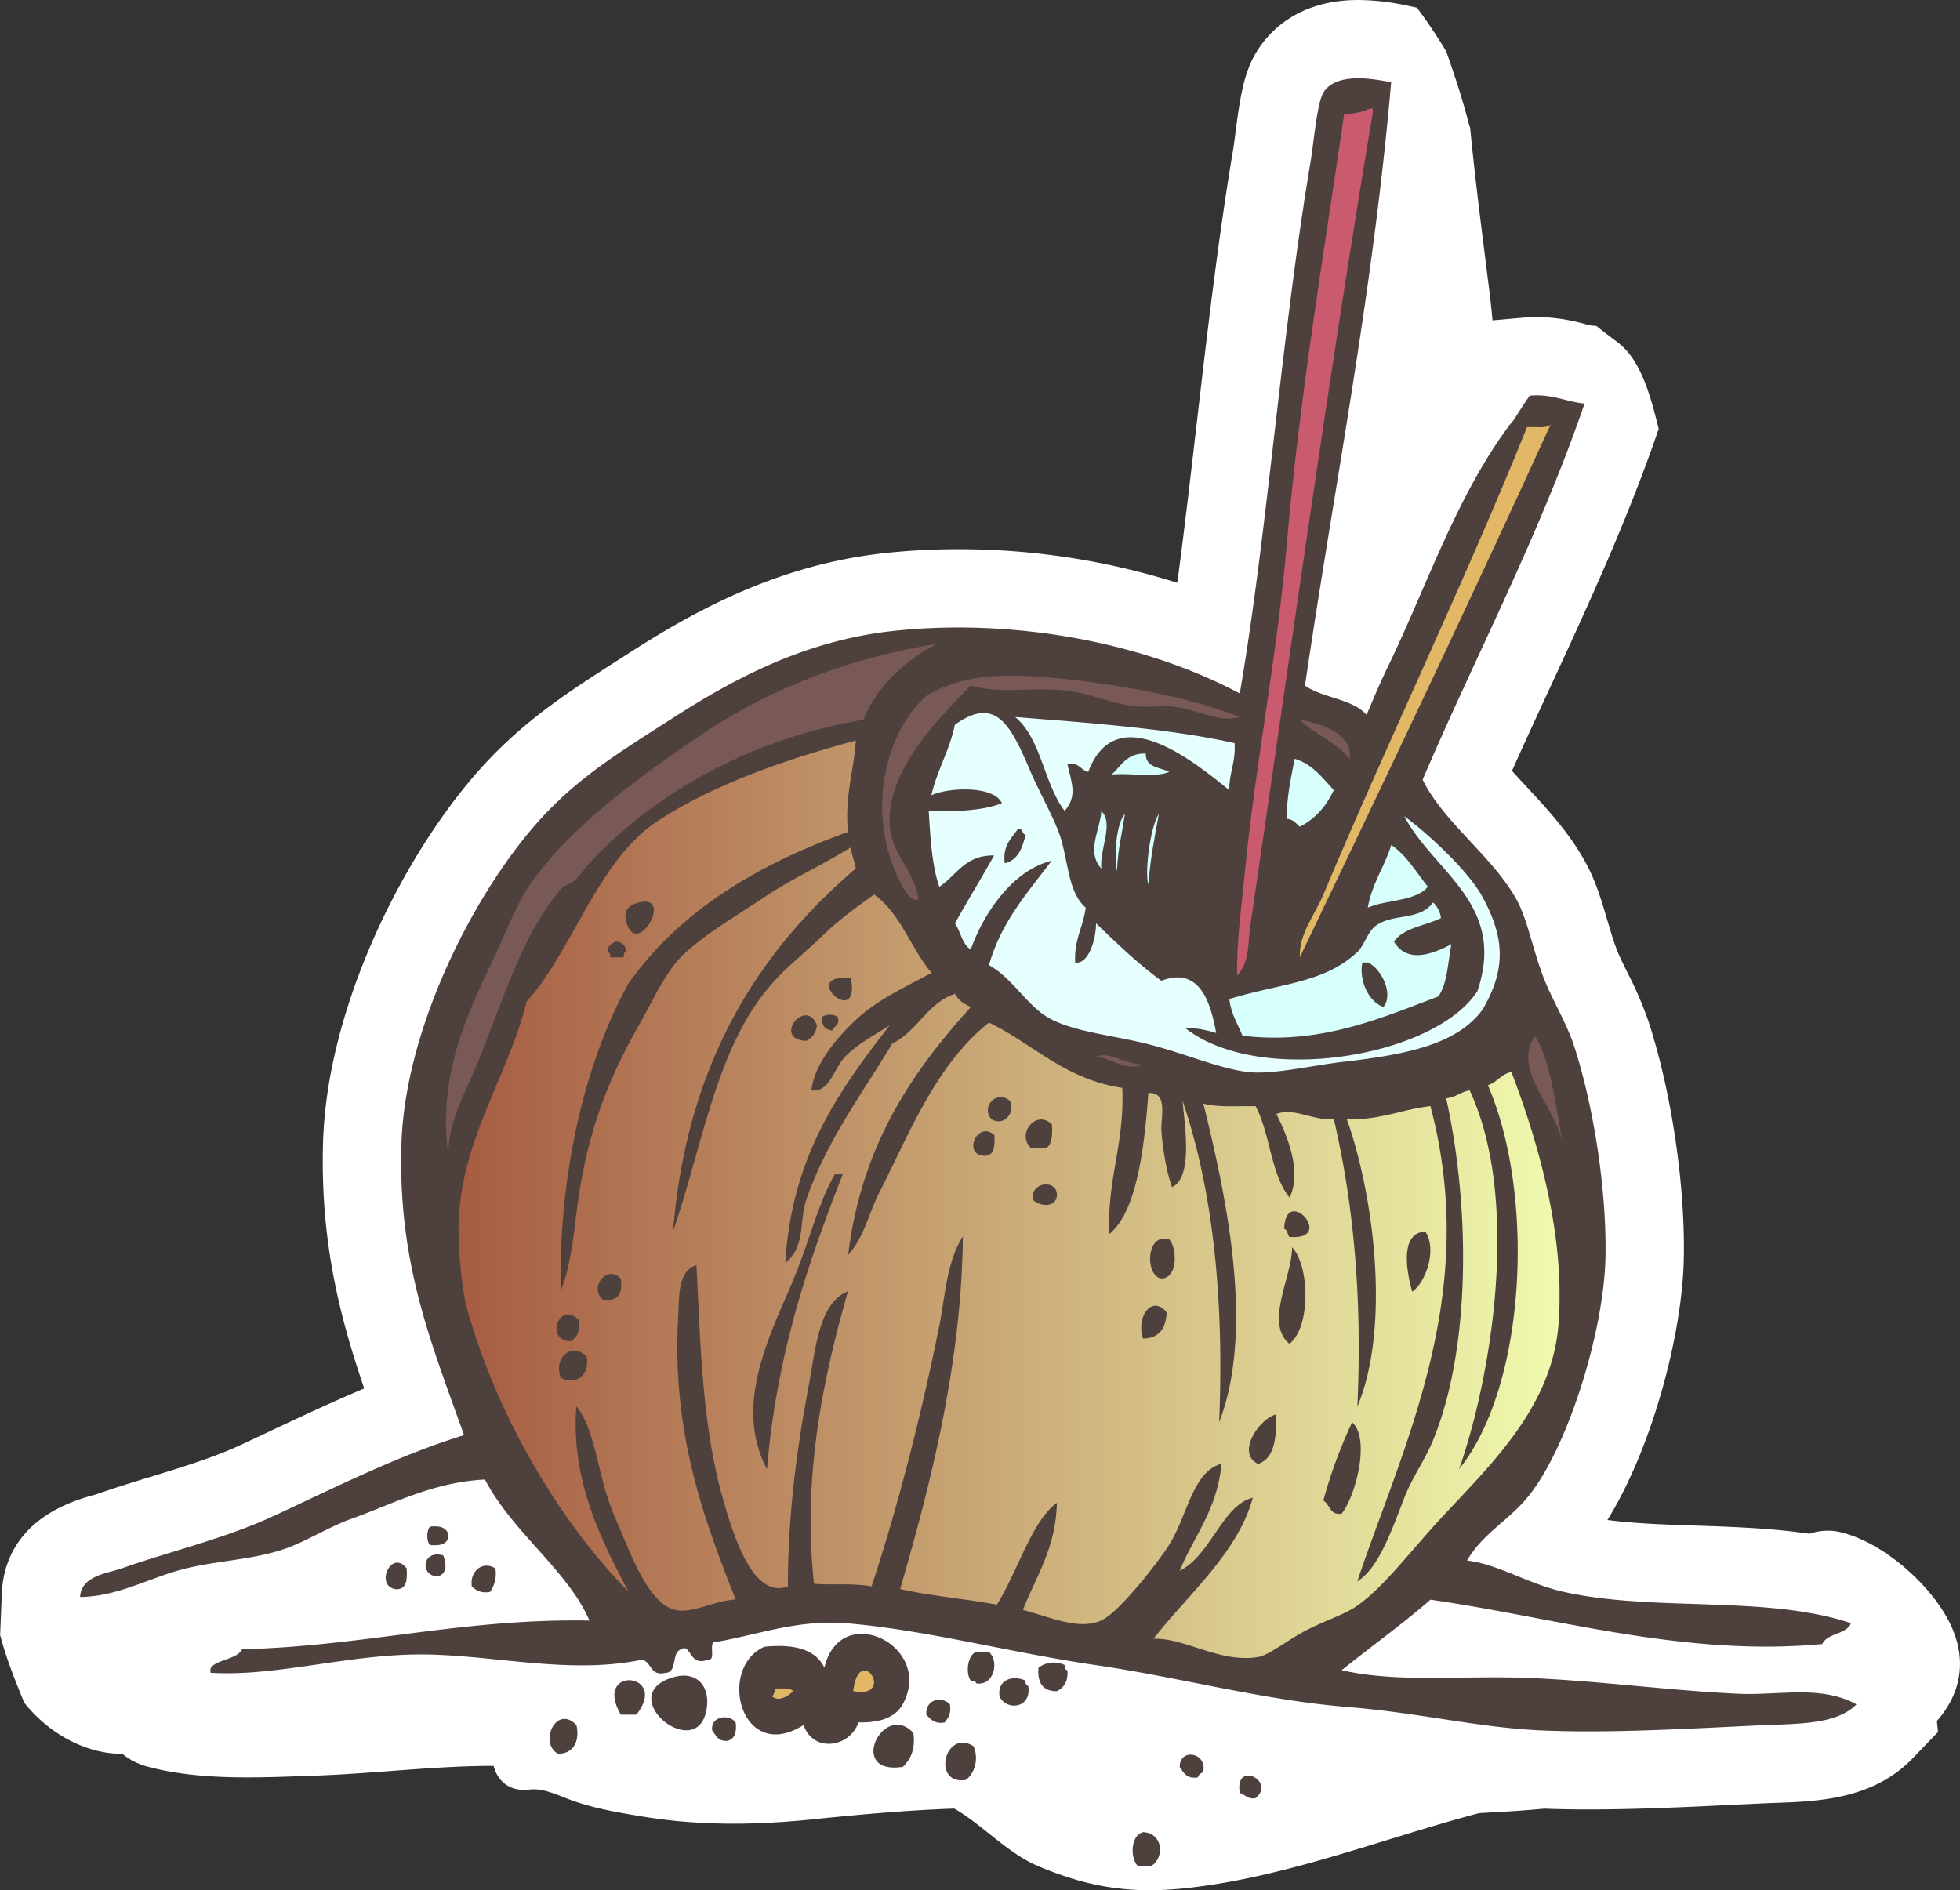 <?xml version="1.0" encoding="UTF-8"?> <svg xmlns="http://www.w3.org/2000/svg" xmlns:xlink="http://www.w3.org/1999/xlink" viewBox="0 0 744.14 717.77"><rect x="0" y="0" width="744.14" height="717.77" fill="#333333" stroke="none"/> <defs> <style>.cls-1{fill:#fff;}.cls-1,.cls-2,.cls-3,.cls-4,.cls-5,.cls-6,.cls-7,.cls-8{fill-rule:evenodd;}.cls-2{fill:#4e413d;}.cls-3{fill:#ca5b6e;}.cls-4{fill:#e2b867;}.cls-5{fill:#795956;}.cls-6{fill:#e6ffff;}.cls-7{fill:#d7fffc;}.cls-8{fill:url(#Безымянный_градиент_25);}</style> <linearGradient id="Безымянный_градиент_25" x1="174.14" y1="455.41" x2="592.15" y2="455.41" gradientUnits="userSpaceOnUse"> <stop offset="0" stop-color="#a65c42"></stop> <stop offset="1" stop-color="#f0faae"></stop> <stop offset="1" stop-color="#c8a2d7"></stop> </linearGradient> </defs> <g id="Слой_2" data-name="Слой 2"> <g id="PATTERN"> <path class="cls-1" d="M739.71,615.19c-7.18-13.75-24.22-28.81-39.39-33a21.42,21.42,0,0,0-13.33.19c-14.12-2.08-28.49-2.61-42.56-3.08-12.12-.4-23.73-.78-34.16-2.15,16.94-27.23,28.41-70.45,29-99,.6-28-4.63-63.36-13.35-90.16a137.9,137.9,0,0,0-8-18.61c-1.72-3.49-3.35-6.78-4.3-9.35-1.22-3.28-2.27-6.86-3.39-10.65-2.16-7.34-4.39-14.93-8.38-22.14-6.2-11.2-14.49-20.11-21.8-28-2.1-2.24-4.14-4.44-6-6.55,4.85-10.87,9.86-21.7,14.75-32.27,14.25-30.84,29-62.73,40.94-97.55v0c-3-12.31-6.68-25.82-15-32.42-3-2.36-5.91-4.44-8.6-6.66l-1.74-.16c-.49,0-2-.42-3.13-.72a69,69,0,0,0-17.7-2.52c-1.73,0-3.53.08-5.42.25l-11.5,1q-.5-5.58-1.21-11.3c-2.54-20.32-5.28-41.1-7.27-61.75-.1-.31-.24-.59-.33-.91-2.42-9.54-5.47-18.86-8.74-28.11A187.14,187.14,0,0,0,537.94,2.9l-3.7-.76A90.42,90.42,0,0,0,515.71,0c-23.33,0-34.31,12.48-38.79,19.93-4.64,7.73-6.05,16.6-7.84,30.28-.32,2.53-.62,4.94-.95,6.89-5.62,33.44-9.78,69.28-13.81,103.94-2.43,20.89-4.77,41.09-7.35,60.26a275.1,275.1,0,0,0-83.16-12.76,262.47,262.47,0,0,0-27.1,1.39c-40.78,4.26-72.57,21.75-98.28,38.29l-3.72,2.38c-20.83,13.37-38.83,24.91-56.6,46.23-26.59,31.91-54.06,86.71-55.47,137.22-1.07,37.68,6.56,66.55,15.64,93.16-11.86,5-23.38,10.39-34.69,15.71-4.1,1.94-8.21,3.88-12.31,5.78-10.2,4.73-21.57,8.21-33.6,11.9-7,2.15-14.27,4.38-21.14,6.81-.46.15-1,.28-1.53.43C7.55,575.29,1.18,592.31.67,605.27L.09,619.92c0,.21,0,.44-.09.65,2.24,8.84,5.7,17.39,9.18,25.91,9,11.45,23.14,19.53,37.26,19.46a25.62,25.62,0,0,0,8.84,4.66c20.27,5.64,43.3,4.34,64.12,3.63,22.8-.78,45.29-3.71,68-3.72,1.45,5.61,5.93,9.92,13.61,9,5.35-.68,10.93,2.25,15.84,4,8.86,3.23,18.09,4.76,27.37,6.28,21.46,3.51,42.93,3.25,64.5,1,18-1.84,35.67-3.44,53.59-4.06,11,6.35,20.16,17,32.19,22,19.38,8.09,35.4,10.47,56.35,8.15,37.89-4.19,73.86-18.69,110.67-28.42l8.11-.47c5.62-.29,11.18-.74,16.71-1.23,5.25.2,10.69.3,16.65.3,18.21,0,37-.89,55.12-1.77l12.23-.58,4.3-.16c15.44-.55,36.58-1.31,51.53-16.9l9.63-10c-.14-1.39-.3-2.78-.44-4.17C744.16,643.45,747.62,630.3,739.71,615.19Z"></path> <path class="cls-2" d="M313,633.22c-3.33-6.92-11.38-9.11-22.81-7.94C272.05,633.45,281.35,670,305.1,655c3.54,10.69,17.6,8.58,20.83-1,9.06.24,14.41-2.41,16.85-6.95C354.77,624.86,319,607.46,313,633.22Z"></path> <path class="cls-2" d="M660.11,643.13c-25.71-1.16-52.24-4.8-78.34-5.94-26.26-1.16-50.59,1.95-72.39-3,11.15-9,22.94-17.38,33.71-26.77,47.37,6.77,96.24,21.75,148.75,16.85,1.95-4.33,9.1-3.46,10.91-7.93-32.3-10.79-74.68-4.19-109.09-11.9-13.47-3-24.73-10.47-36.68-11.9,5.86-10.12,15.47-15,22.8-23.8,15.07-18,29.14-62.64,29.76-91.23.51-23.82-4-55.89-11.91-80.32-2.91-9-8.64-18-11.89-26.78-4-10.67-5.92-21.52-9.92-28.76-9.19-16.6-27.63-29.19-35.7-45.61,20.42-47.68,44.07-92.11,61.48-142.8-7.25-.68-12.11-3.76-20.82-3-2.16,3.08-4.19,6.28-6.23,9.47a10.61,10.61,0,0,0-.85.91c-20.7,27.36-32.08,62.32-47,93-2.83,5.85-5.35,11.83-7.85,17.83-5.34-6.16-16.67-6.35-23.4-11.12,11.19-76.07,25.76-148.77,32.72-229.08-8.85-1.82-21.36-3.39-25.79,4C500,39.39,498.81,54.07,497.48,62c-11,65.43-16.35,140.78-26.78,201.3-38-20.16-87.21-28.37-130.89-23.8-34.67,3.63-61.85,18.65-85.28,33.72-21.84,14-37.8,23.74-53.56,42.64-23,27.63-47.39,76.26-48.58,119-1.27,44.93,11.21,74.75,23.79,110.07-24.72,7.6-48.48,19.65-72.38,30.74-18.67,8.65-39.28,13.36-57.53,19.84-5.3,1.88-15.54,2.77-15.86,10.9,13.7-.26,24.58-6.34,36.7-9.92,12.81-3.78,26.73-3.84,39.65-7.93,8.68-2.73,17.23-8.44,26.78-11.9,16.17-5.84,31-13.89,50.58-14.87,10.42,20,31.51,34.6,39.66,53.55-48.43-.83-85.45,9.74-131.89,10.9-2,4.47-13.47,4.1-11.9,8.93,25.43,1.58,53.36-7.47,82.31-6.94,26.53.48,54.4,7.56,81.32,2,3.94.69,3,6.29,8.92,5,4.86-.1,2.21-7.71,6-8.93,3.79-2.55,3,6.51,9.92,4,4.17.55-.49-7.75,4-6.94,16-2.83,30.9-8.57,49.59-6.94,30.32,2.64,61.73,11.14,94.2,15.87,31.44,4.57,63.38,13.29,95.2,15.86,28.36,2.29,49.48,7.88,74.38,8.93,26.18,1.1,56-.75,83.29-2,13.22-.59,28.25-.17,35.7-7.93C691.31,639.71,675.37,643.83,660.11,643.13Z"></path> <path class="cls-2" d="M163.28,579.67c3.79-.47,6.2.42,7,3,0,3.61-2.93,4.36-7,4C161.87,585.29,161.87,581,163.28,579.67Z"></path> <path class="cls-2" d="M168.25,590.58c1.39,3,1.45,7.19-2,7.93C159.46,598.72,160,588.27,168.25,590.58Z"></path> <path class="cls-2" d="M150.4,603.47c-8.4-1.12-1.75-15.52,4-7.93C154.67,599.8,154.43,603.54,150.4,603.47Z"></path> <path class="cls-2" d="M188.08,595.54a12.31,12.31,0,0,1-2,8.92c-3.62.64-5.28-.67-6.94-2C178.23,596.58,183.25,592.48,188.08,595.54Z"></path> <path class="cls-2" d="M370.55,627.27h4.95c4,3.6,1.89,13.1-4.95,11.9,0-1-1.22-.77-2-1C366.4,635.05,367.53,628.34,370.55,627.27Z"></path> <path class="cls-2" d="M404.26,632.23c-.15,1.15.22,1.76,1,2,.33,4.29-1.36,6.57-4,7.93-5.34.05-7.44-3.14-7-8.92A9.67,9.67,0,0,1,404.26,632.23Z"></path> <path class="cls-2" d="M241.63,651.07h-5.95C224.85,632.34,254.36,634.94,241.63,651.07Z"></path> <path class="cls-2" d="M254.53,637.19c9.41-3.3,14.89,2.46,13.88,10.9C265.72,670.44,233.1,644.67,254.53,637.19Z"></path> <path class="cls-2" d="M389.39,638.17c-.16,1.16.22,1.77,1,2,1.38,8.57-8.3,9.59-10.9,4C378.48,637.69,384.62,635.9,389.39,638.17Z"></path> <path class="cls-2" d="M360.63,647.1c.64,3.62-.67,5.28-2,6.95-3.94.63-5.35-1.27-6.95-3C351.33,645.29,357.32,643.87,360.63,647.1Z"></path> <path class="cls-2" d="M279.32,654.05c.46,3.77-.42,6.18-3,6.94-3.73.42-4.52-2.1-5.95-4C269.69,651.64,276.89,650.65,279.32,654.05Z"></path> <path class="cls-2" d="M218.83,655c1.27,5-.37,11-7,10.92C204.48,661.84,211.14,647,218.83,655Z"></path> <path class="cls-2" d="M342.78,670.9c-21.5,3.28-7.31-25.24,4-12.89C347.64,664.52,345.6,668.1,342.78,670.9Z"></path> <path class="cls-2" d="M369.56,663c2.26,4.74.36,10.79-3,12.89C353.63,677.74,358.7,656.3,369.56,663Z"></path> <path class="cls-2" d="M456.82,672.88c-.88.44-1.77.87-2,2-4.32.68-5.49-1.79-6.94-4C447.9,663.64,458.4,665.32,456.82,672.88Z"></path> <path class="cls-2" d="M476.65,682.8c-3.12.47-3.87-1.41-5.95-2C468.6,668.22,484.7,676.33,476.65,682.8Z"></path> <path class="cls-2" d="M434,695.69c7.48.25,8.37,9.63,3,12.89h-5C428.89,705.26,429.34,696.76,434,695.69Z"></path> <path class="cls-3" d="M520.29,41.2c.84-.18.94.39,1,1-17.49,104.46-31,203.47-46.61,309.4-.87,5.93-.19,14-5,18.84-.22-12.87,1.71-26.37,3-39.67,3.76-39.41,12.24-81.7,15.86-124,4.76-55.5,14.2-111.24,21.82-163.62C514.57,43.42,517.39,42.28,520.29,41.2Z"></path> <path class="cls-4" d="M588.71,161.19c-29.8,65.4-63.29,135.7-95.2,202.3-.49-8.66,5.64-16,8.92-23.8,24.41-58.2,53.17-117.56,77.35-177.51C582.88,162,587.06,162.85,588.71,161.19Z"></path> <path class="cls-5" d="M470.7,272.26c-7.91,2.37-16.23-3.13-25.78-4-4-.35-8.65.32-12.89,0-9.36-.73-18.38-5-26.78-6-13.42-1.57-25.35,1.44-36.68-2-11.37,11.83-32.4,32.07-30.75,53.55.84,10.86,9.26,16.37,10.91,27.76-3.5,1.24-6.92-6.2-8.92-10.91-9.62-22.56-4.64-51.31,11.89-66.44,15.16-8.88,31.26-8.84,56.53-5.95C431.63,261.05,453.54,265.53,470.7,272.26Z"></path> <path class="cls-6" d="M412.2,344.64c-.92,7.36-4.45,12.09-4,20.83,4.7.82,7.86-7.82,7.93-14.87,7.93,7.61,15.82,15.25,24.79,21.81,14.32-5.46,18.59,7.64,20.83,19.84a41,41,0,0,0-11.9-2c28,22.29,94.63,11.34,111.06-13.88,11.2-33.16-16.37-44.94-27.76-66.44,6.74,4.76,23.87,19.87,29.75,30.74,8.41,15.57,8.91,27.35,0,42.64-9.51,13.06-28.35,17.06-52.56,19.83-12.37,1.42-26.34,4.8-35.7,4-10.9-1-24.74-7.2-39.66-10.91-13.37-3.31-29.86-4.72-38.68-10.9-7.47-5.24-12.43-14.21-20.83-18.85,4.66-16.5,14.74-27.57,23.8-39.66-14.06,3.49-25.18,18.42-30.73,33.71-3.26-2-3.79-6.78-6-9.91,4.88-8.69,10-17.08,14.88-25.79-11.12-.21-14.22,7.61-20.82,11.9-2.78-8.13-3.36-18.46-4-28.75,10.44.19,20.43-.08,27.77-3-2.89-6.73-20.25-6.07-26.77-3,2.22-9.68,6.89-16.91,8.92-26.78,15.73-11.29,21.31.39,28.76,17.85,3.83,8.95,10,19.31,11.9,26.77C405.8,329.89,406.12,339.34,412.2,344.64Zm-30.74-16.85c5.06-1.22,6.73-5.82,7.93-10.91-1.57-.09-.77-2.53-3-2C384,318.39,380.62,321,381.46,327.79Z"></path> <path class="cls-6" d="M385.42,272.26c25.11,2,58.5,4.3,83.3,9.91.53,7.15-2.09,11.14-2,17.85-13-10.47-42.88-35.3-53.55-6.94-3-.65-3.46-3.81-7.94-3,1.83,7.76,3.75,12.16-1,17.85C396.34,297.7,395.38,280.48,385.42,272.26Z"></path> <path class="cls-5" d="M493.51,273.25c9.07,1.75,20.33,5.79,18.84,14.87C507.45,281.79,499.1,278.9,493.51,273.25Z"></path> <path class="cls-7" d="M435,286.14c-.13,5.41,5.41,5.17,8.92,6.94-5.3,2.3-14.87.34-21.81,1C425.74,290.76,427.82,285.9,435,286.14Z"></path> <path class="cls-7" d="M491.53,288.12c6.86,2.06,10.58,7.27,14.87,11.9-2.87,6.06-7,10.87-12.89,13.89-1.49-1.16-2.42-2.87-5-3C488.51,302.29,490.18,295.36,491.53,288.12Z"></path> <path class="cls-7" d="M418.14,308c4.92,4.49-.83,14.84,0,21.81C412.28,323.26,417.62,315.51,418.14,308Z"></path> <path class="cls-7" d="M528.22,320.85c5.92,4,9.45,10.38,13.88,15.86-4.63,5.61-15.65,4.84-22.8,7.93C520.92,335.35,525.67,329.21,528.22,320.85Z"></path> <path class="cls-7" d="M544.08,342.66a9.85,9.85,0,0,1,3,5.95c-6,2.93-14.19,3.66-17.85,8.92,5,8.41,14.51,4.82,21.81,1-1.33,6.93-1.54,15-4.95,19.83-21.19,7.95-44.84,18.57-74.37,14.88-1.82-4.47-4.31-8.25-5-13.89,19.91-6.11,35.91-6,48.59-17.84,2.7-2.52,3.83-7.56,6.94-9.92C528.74,346.66,539,349.79,544.08,342.66Zm-18.83,39.67c4-4.88-.9-14.75-6-16.86h-2C515.9,371.74,519.27,380.29,525.25,382.33Z"></path> <path class="cls-5" d="M582.76,393.24c6.66,11.19,7.87,27.84,10.9,42.64C591.66,420.91,573.69,406.79,582.76,393.24Z"></path> <path class="cls-5" d="M416.16,401.17c5.11-2.1,11.31,3.22,17.85,3C428.13,407,421.75,401.87,416.16,401.17Z"></path> <path class="cls-4" d="M323.93,642.14c2.29-19.14,16.6,3.14,0,0Z"></path> <path class="cls-4" d="M294.19,641.15c2.63,0,5.67-.37,6.94,1-1.65,1.67-5.38,4.24-7.93,2A4.72,4.72,0,0,0,294.19,641.15Z"></path> <path class="cls-5" d="M327.9,273.25c-42.82,7.15-79.86,28.19-104.12,54.54-1.56,1.7-3.25,4.22-4.95,5.95-1.85,1.86-4.51,2.24-6,4-14.94,17.8-21.62,41.73-31.73,66.44-4.46,10.89-11,21.62-10.9,34.71C166,407.2,178,384,188.08,362.5c4.63-9.86,8.35-20,13.89-27.77,15.25-21.34,41.58-40.5,65.44-56.53,25.72-17.26,56.8-28.75,88.27-33.71C345.72,249.42,332.79,260,327.9,273.25Z"></path> <path class="cls-8" d="M324.93,281.18c-.77,11.8-4.27,20.85-3,34.71-34.5,12.43-63.83,30.05-83.31,57.51-16.74,30.2-26.52,72.64-25.78,117,4.66-11.92,5.13-24.92,6.95-36.69,3.87-25.12,11.33-44.29,22.8-64.46,5.37-9.43,10.22-20.52,16.87-26.77,8.67-8.18,20.82-15.14,30.73-21.82,10.24-6.91,21.76-12,32.73-18.84.52,2.77,1.45,5.16,2,7.93-37.2,31.88-64.19,74-69.41,137.84,11.92-34.85,16.47-70.09,37.68-94.21,5.35-6.09,12.83-12,18.84-17.85,6.28-6.14,13.21-11.11,19.84-15.86,10.06,7.12,13.93,20.43,21.81,29.74-9.44,5.12-20.49,10.07-28.76,17.86-7.44,7-15.83,17-16.86,26.77,6.9.9,8.45-8.33,12.9-12.89,4.83-5,11.37-8.19,16.85-11.9-18.88,24.42-37.21,49.39-39.66,90.24,7.66-5.77,5.29-16,7.93-23.79,7.57-22.28,21.5-40.81,32.72-59.51,9.6-4.61,13.15-15.28,23.8-18.84,1.19,2.45,3.4,3.88,6,5C346.34,407,327.1,434.74,322,476.54c6.05-6.73,7.78-15.72,11.89-23.8C345.44,430,355.53,404,375.5,388.28c16.91,8.21,28.74,21.51,50.58,24.79.95,21.11-5.79,34.54-4.95,55.53,10.47-8.37,13.36-32.9,14.86-53.55,7.8-.46,4.52,9.39,5,14.88.63,7.75,2.16,16,4,20.83,8.05-3.74,4.77-23.38,4-32.73,11.49,33.79,15.81,74.76,13.89,122,13.91-36,2.06-88.16-6-121,5.42,1.52,13,.88,19.83,1,5.54,10.34,5.77,26,12.89,34.71,4.89-10-1.13-24.08-5-31.74,6.61-2.62,13.93,2.58,21.81,2,7.48,31.86,10.83,67.84,8.93,109.08,12.8-30.41,6.1-80.92-4-109.08,12.6.37,20.75-3.72,31.73-5,19,71.54-10.27,128.38-27.76,180.48,8-5,12.71-18.47,17.85-31.73,3-7.81,7.88-14.41,10.9-21.82,14.74-36,13.86-89.81,5-129.9,3.64-.33,5.48-2.45,8.92-3,19.13,41,8.7,107.41-4,143.79,25.37-31.49,29.09-103.65,10.91-145.77,3.54-1.09,5-4.22,8.93-5,8.76,22.89,20.83,60.76,17.85,96.19-2.7,32-26.76,53.83-45.62,74.37-11.34,12.35-21.61,26.13-31.73,32.73-4.62,3-11.93,5.27-18.84,8.93-6.64,3.51-13.78,9.25-17.85,9.91-14.59,2.37-27.47-7.28-39.67-6.94,13-16.72,32.08-32.69,37.68-53.55-11.63,2.92-15.85,21.83-27.76,27.76,5.49-13.34,14.34-23.33,15.87-40.65-10.95,3-12.78,19.35-19.84,30.74-3.74,6-18.95,25.73-25.79,28.76-8.52,3.78-18.71-1.09-29.74-4,5-12.83,12.42-23.27,12.89-40.66-9.62,6.92-15.08,26.57-22.81,38.68-11.94-2.27-25.12-3.3-36.69-5.95,11.65-40.25,23.32-85.76,23.79-133.88-6.21,9.75-6.63,22.37-8.91,33.72-6.6,32.79-15.55,68.53-25.78,99.17-7.25-1.34-16.29-.44-21.83-1-4.51-41.87,3.89-79.39,12.9-111.06-11.07,4.36-12.27,21.83-14.87,35.7-4.24,22.44-7.92,47.93-7.95,76.36-12.83,4.75-20.23-17.56-24.78-33.72-8-28.42-8.4-59.94-9.92-88.26-7.37,2.06-6.55,12.92-6.94,19.84-2.53,44.47,10.19,77.49,21.82,107.1-8.32.5-16.4,5.39-22.81,4-10.72-2.4-17.45-22.58-22.81-34.71-7-15.78-7.2-33.31-14.87-42.64-2.16,28.28,9.66,51.16,19.82,70.41-24.41-24.79-49.27-64.17-61.47-108.09-1.82-6.53-3.37-23-3-32.72,1.3-31.87,18.74-54.77,25.78-83.3,17.31-19,26.89-53.42,49.59-68.43C269.66,298.63,296.16,288.9,324.93,281.18Zm-87.27,68.43c3.67,15.21,18.52-10.3,5-6.95C239.09,343.53,236.65,345.39,237.66,349.61Zm-6.94,11.9c.78.21,1.16.83,1,2h5c.22-.77,0-2,1-2-.11-2.53-1.44-3.86-4-4C232.25,358.4,230.55,359,230.72,361.51ZM323,371.42c-20.41-2,4,19.9,0,0Zm-16.86,23.8a7,7,0,0,0,4-6C306,378.45,293,394.63,306.09,395.22Zm6-8.93c-.26,3.24,1.18,4.78,4,5,.42-1.89,2.83-1.79,2-5C316.72,384.94,313.31,384.94,312,386.29ZM376.49,425c4.83,2.85,9.11-2.8,6.95-6.94A4.91,4.91,0,0,0,376.49,425Zm14.88,10.91h6c2-1.6,2.29-5,2-8.93C393.58,421.05,385.74,430.43,391.37,435.88Zm-17.85,3c4,.06,4.27-3.67,4-7.94C371,425.34,365.47,438.37,373.52,438.86Zm-73.38,49.58c-9.62,22.06-21,46.4-8.93,69.41,3.59-43.34,15.54-78.33,28.76-112h-3C310.34,457.23,307.21,472.2,300.14,488.44Zm92.22-32.72c2.47,2.34,8.69,2.91,8.93-2C401.28,447.41,390.53,449,392.36,455.72Zm95.2,10.9c1.39.26,1.13,2.18,2,3C507.49,471.11,488.09,449.41,487.56,466.62Zm48.59,23.8c5.14-3.46,9.55-16,5-22.81C531.16,468,534.17,483.48,536.15,490.42Zm-95.2-5c6.22-.12,6.05-11.28,3-14.87C434.91,467.76,434.68,484.79,441,485.46Zm48.59,24.79c8.08-6.15,7.82-29.39,1-36.69C490.64,484.77,480,502.29,489.54,510.25Zm-260.8-16.86c6,1,7.72-2.2,6.94-7.93C230.66,480.09,223.56,488.58,228.74,493.39ZM434,508.27c6.17-.12,8.66-3.9,8.93-9.92C437.32,491.25,431.16,500.25,434,508.27Zm-217.17,1c2.09-1.54,3.59-3.67,3-7.93C212.4,493.39,206.46,509.28,216.84,509.26Zm-4,13.88c5.87,2.92,11.11-.76,9.92-7.93C217.44,509.33,210,515.32,212.87,523.14Zm264.78,32.73c6.45-2.14,7-10.21,6.94-18.84C478.2,538.54,469.12,551.8,477.65,555.87Zm24.78,13.88c2.59,1.38,2.32,5.63,6.95,5,5.27-6.33,11.09-28.63,4-34.71A184,184,0,0,0,502.43,569.75Z"></path> <path class="cls-7" d="M427.07,309c-1,7.26-2.74,13.78-3,21.81C423,325.31,423.6,313.1,427.07,309Z"></path> <path class="cls-7" d="M440,309c-1.6,8.65-3.28,17.21-4,26.78C434.6,331.86,436.44,314.46,440,309Z"></path> </g> </g> </svg> 